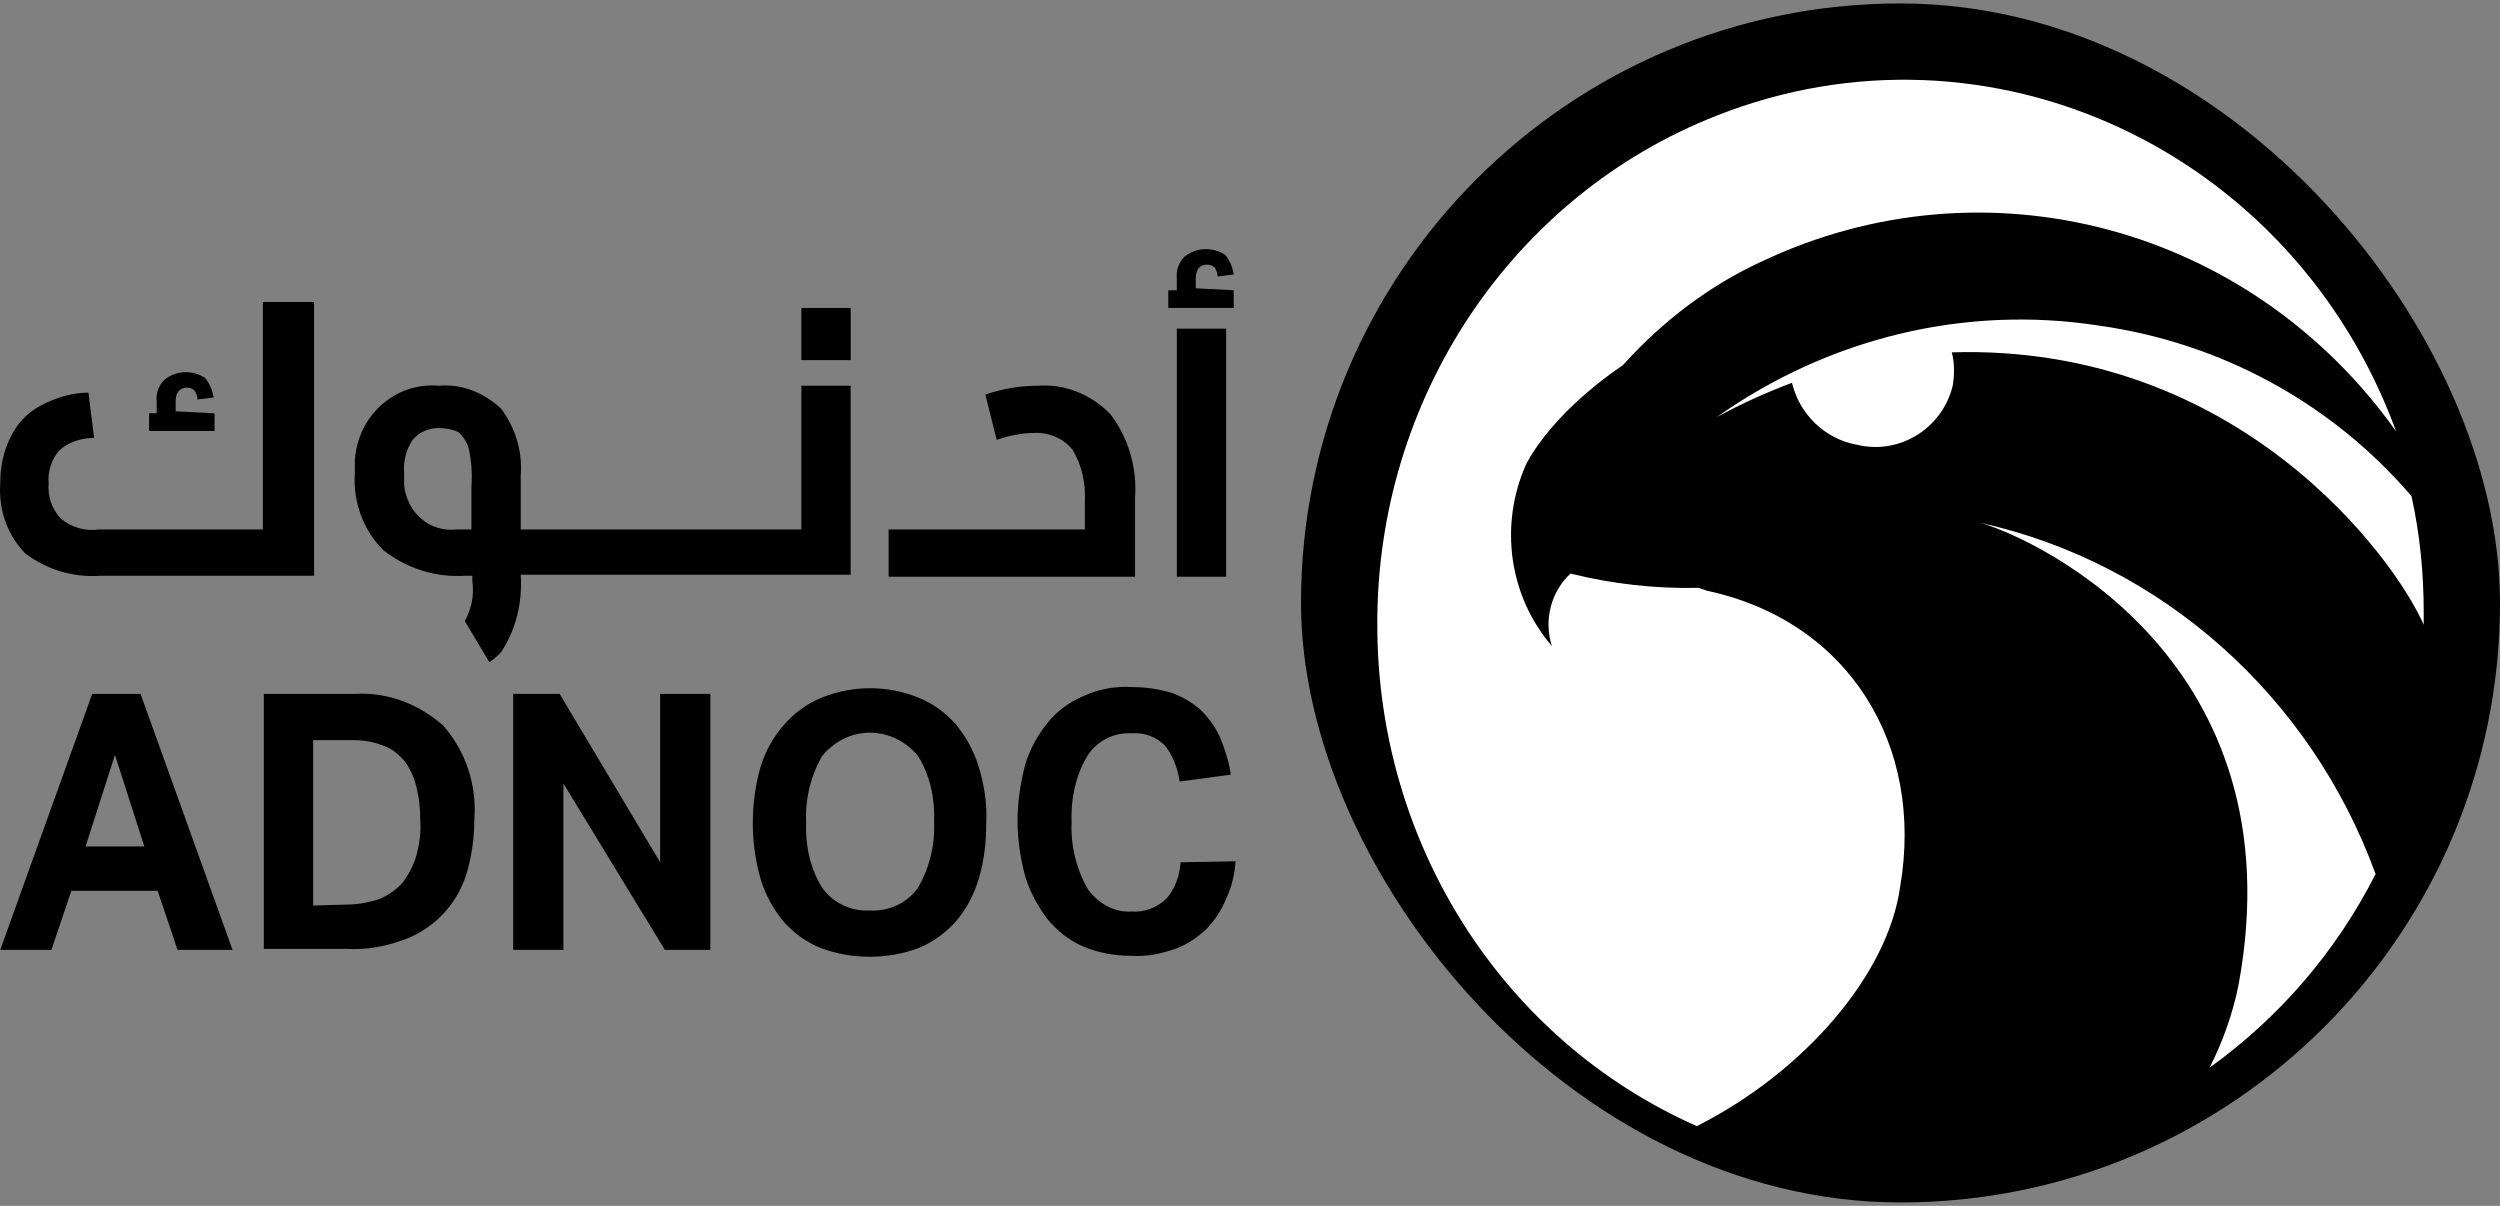 <svg width="170" height="82" viewBox="0 0 170 82" fill="none" xmlns="http://www.w3.org/2000/svg">
<rect x="0" y="0" width="170" height="82" fill="#808080" stroke="none"/>
<path fill-rule="evenodd" clip-rule="evenodd" d="M83.891 19.736V20.941H79.443V19.736H80.023V18.933C79.959 18.397 80.152 17.861 80.539 17.46C81.377 16.79 82.473 16.79 83.311 17.326C83.633 17.727 83.827 18.196 83.891 18.665L82.795 18.799C82.795 18.598 82.731 18.397 82.602 18.196C82.473 18.062 82.28 17.995 82.086 17.995C81.57 17.995 81.313 18.33 81.313 18.933V19.602L83.891 19.736ZM17.876 36.004V20.538H21.357V39.151H6.851C4.982 39.284 3.177 38.749 1.694 37.611C0.469 36.339 -0.111 34.598 0.018 32.857C0.018 31.786 0.211 30.715 0.727 29.71C1.178 28.773 1.887 28.037 2.79 27.568C3.821 27.032 4.917 26.698 6.013 26.698L6.4 29.777C5.562 29.777 4.659 30.045 4.015 30.648C3.499 31.25 3.241 32.054 3.306 32.857C3.241 33.727 3.499 34.598 4.144 35.267C4.853 35.87 5.82 36.138 6.722 36.004H17.876ZM14.588 28.104V29.309H10.139V28.104H10.655V27.3C10.591 26.765 10.784 26.229 11.171 25.827C12.009 25.158 13.105 25.158 13.943 25.694C14.265 26.095 14.459 26.564 14.523 27.032L13.427 27.166C13.427 26.966 13.363 26.765 13.234 26.564C13.105 26.43 12.911 26.363 12.718 26.363C12.202 26.363 11.944 26.698 11.944 27.3V27.97L14.588 28.104ZM17.94 47.184H24.129C26.321 47.05 28.449 47.853 30.125 49.326C31.672 51.067 32.446 53.41 32.252 55.754C32.252 57.026 32.059 58.364 31.672 59.57C30.963 61.712 29.287 63.319 27.224 63.988C26.063 64.39 24.838 64.591 23.613 64.524H17.94V47.184ZM23.549 61.511C24.323 61.511 25.096 61.377 25.87 61.109C26.45 60.842 27.03 60.44 27.417 59.971C27.804 59.436 28.126 58.833 28.32 58.164C28.513 57.427 28.642 56.624 28.578 55.82C28.578 55.017 28.513 54.281 28.32 53.544C28.191 52.942 27.933 52.339 27.546 51.803C27.159 51.335 26.708 50.933 26.128 50.732C25.483 50.464 24.774 50.331 24.065 50.331H21.293V61.578L23.549 61.511ZM6.27 47.184H9.558L15.812 64.591H12.072L10.719 60.574H4.852L3.498 64.591H0.017L6.27 47.184ZM9.816 57.561L7.817 51.335L5.819 57.561H9.816ZM38.054 47.184H34.959H34.895V64.591H38.312V53.276L45.21 64.591H48.305V47.184H44.888V58.632L38.054 47.184ZM54.493 36.004V26.229H57.845V39.083H35.41C35.539 40.958 35.088 42.832 34.056 44.372C33.798 44.64 33.54 44.841 33.282 45.042L31.606 42.23C32.057 41.426 32.251 40.489 32.122 39.552V39.15H31.671C29.672 39.284 27.674 38.681 26.062 37.409C24.708 36.07 23.999 34.129 24.128 32.187V31.317C24.321 28.237 26.9 25.961 29.866 26.229C31.413 26.095 32.896 26.697 34.056 27.769C35.023 29.041 35.539 30.648 35.41 32.321V36.004H54.493ZM31.026 36.004H32.057V33.058C32.122 32.187 32.057 31.317 31.864 30.447C31.735 30.045 31.477 29.643 31.155 29.375C30.704 29.175 30.252 29.108 29.801 29.108C29.156 29.108 28.512 29.375 28.061 29.911C27.609 30.581 27.416 31.384 27.48 32.187V32.991C27.674 34.865 29.221 36.204 31.026 36.004ZM57.846 24.489V20.941H54.493V24.489H57.846ZM73.77 34.129V36.003H60.425V39.217H77.187V33.794C77.316 31.786 76.736 29.777 75.511 28.17C74.222 26.831 72.416 26.095 70.611 26.229C69.386 26.229 68.162 26.43 67.001 26.831L67.775 29.911C68.548 29.643 69.451 29.442 70.289 29.442C71.256 29.375 72.287 29.777 72.932 30.581C73.577 31.652 73.835 32.857 73.77 34.129ZM80.024 22.348H83.376V39.219H80.024V22.348ZM59.135 65.059C57.974 65.059 56.879 64.859 55.782 64.457C54.816 64.055 53.977 63.453 53.268 62.649C52.559 61.779 52.043 60.842 51.721 59.77C51.012 57.293 51.012 54.615 51.721 52.138C52.043 51.067 52.624 50.063 53.333 49.259C54.042 48.456 54.88 47.853 55.847 47.452C57.974 46.581 60.36 46.581 62.487 47.452C63.454 47.853 64.293 48.456 65.002 49.259C65.711 50.13 66.227 51.067 66.549 52.138C66.936 53.343 67.129 54.682 67.065 55.954C67.065 57.226 66.936 58.498 66.549 59.77C66.227 60.842 65.711 61.846 65.002 62.649C64.293 63.453 63.454 64.055 62.487 64.457C61.456 64.859 60.295 65.059 59.135 65.059ZM59.135 61.913C60.424 61.98 61.649 61.444 62.423 60.373C63.197 59.034 63.583 57.494 63.519 55.887C63.583 54.347 63.261 52.741 62.423 51.402C60.876 49.527 58.168 49.259 56.363 50.933C56.231 51.025 56.129 51.147 56.036 51.259C55.993 51.31 55.952 51.359 55.911 51.402C55.138 52.741 54.751 54.281 54.816 55.887C54.751 57.427 55.073 59.034 55.911 60.373C56.621 61.377 57.846 61.98 59.135 61.913ZM83.376 61.113C83.763 60.31 83.956 59.439 84.021 58.569L80.282 58.636C80.217 59.573 79.895 60.444 79.314 61.113C78.67 61.716 77.832 62.05 76.929 61.983C75.769 62.05 74.673 61.448 73.964 60.444C73.19 59.105 72.803 57.498 72.868 55.958C72.803 54.351 73.126 52.811 73.899 51.472C74.544 50.401 75.704 49.798 76.929 49.865C77.767 49.798 78.605 50.066 79.25 50.736C79.766 51.405 80.088 52.276 80.217 53.146L83.698 52.677C83.57 51.807 83.312 51.004 82.989 50.2C82.667 49.464 82.216 48.861 81.7 48.325C81.12 47.79 80.41 47.388 79.701 47.12C78.799 46.853 77.896 46.719 76.929 46.719C75.833 46.652 74.737 46.853 73.706 47.321C72.739 47.723 71.901 48.325 71.256 49.129C70.547 49.999 70.031 50.937 69.709 52.008C69.386 53.28 69.193 54.552 69.193 55.824C69.193 57.096 69.386 58.368 69.709 59.573C70.031 60.644 70.547 61.582 71.191 62.452C71.836 63.255 72.674 63.925 73.577 64.327C74.673 64.795 75.769 64.996 76.929 64.996C77.961 65.063 78.928 64.862 79.895 64.528C80.668 64.26 81.378 63.791 82.022 63.188C82.603 62.586 83.054 61.916 83.376 61.113Z" fill="black"/>
<rect x="88.468" y="0.234" width="81.532" height="81.532" rx="40.766" fill="black"/>
<path fill-rule="evenodd" clip-rule="evenodd" d="M93.657 42.505C93.657 57.367 102.183 70.736 115.382 76.577C122.707 72.878 128.391 66.258 129.212 60.288C130.854 50.682 125.739 42.246 116.076 40.169L115.508 39.974C112.603 40.039 109.635 39.715 106.793 39.001C105.467 40.234 104.961 42.181 105.53 43.933C102.625 40.558 101.93 35.756 103.761 31.602C103.761 31.602 105.277 28.292 110.329 24.853L110.456 24.723C113.108 21.802 116.266 19.401 119.802 17.779C135.022 10.575 153.021 15.377 162.936 29.331C155.926 10.185 135.212 0.581 116.771 7.849C102.814 13.301 93.594 27.124 93.657 42.505ZM150.254 72.599C154.974 69.209 158.863 64.712 161.54 59.435C157.129 47.323 146.977 38.277 134.66 35.55C138.744 36.72 156.234 45.109 152.229 66.931C151.847 68.886 151.147 70.84 150.254 72.599ZM116.74 28.363C124.347 22.987 133.616 20.72 142.758 22.145C151.004 23.311 158.547 27.391 163.981 33.738C164.556 36.329 164.812 38.984 164.812 41.64V42.482C162.83 37.948 152.218 23.376 132.721 23.959C132.913 24.671 132.913 25.448 132.785 26.225C132.082 29.14 129.142 30.953 126.265 30.241C124.091 29.852 122.365 28.168 121.854 26.031C120.128 26.679 118.402 27.456 116.74 28.363Z" fill="white"/>
</svg>
